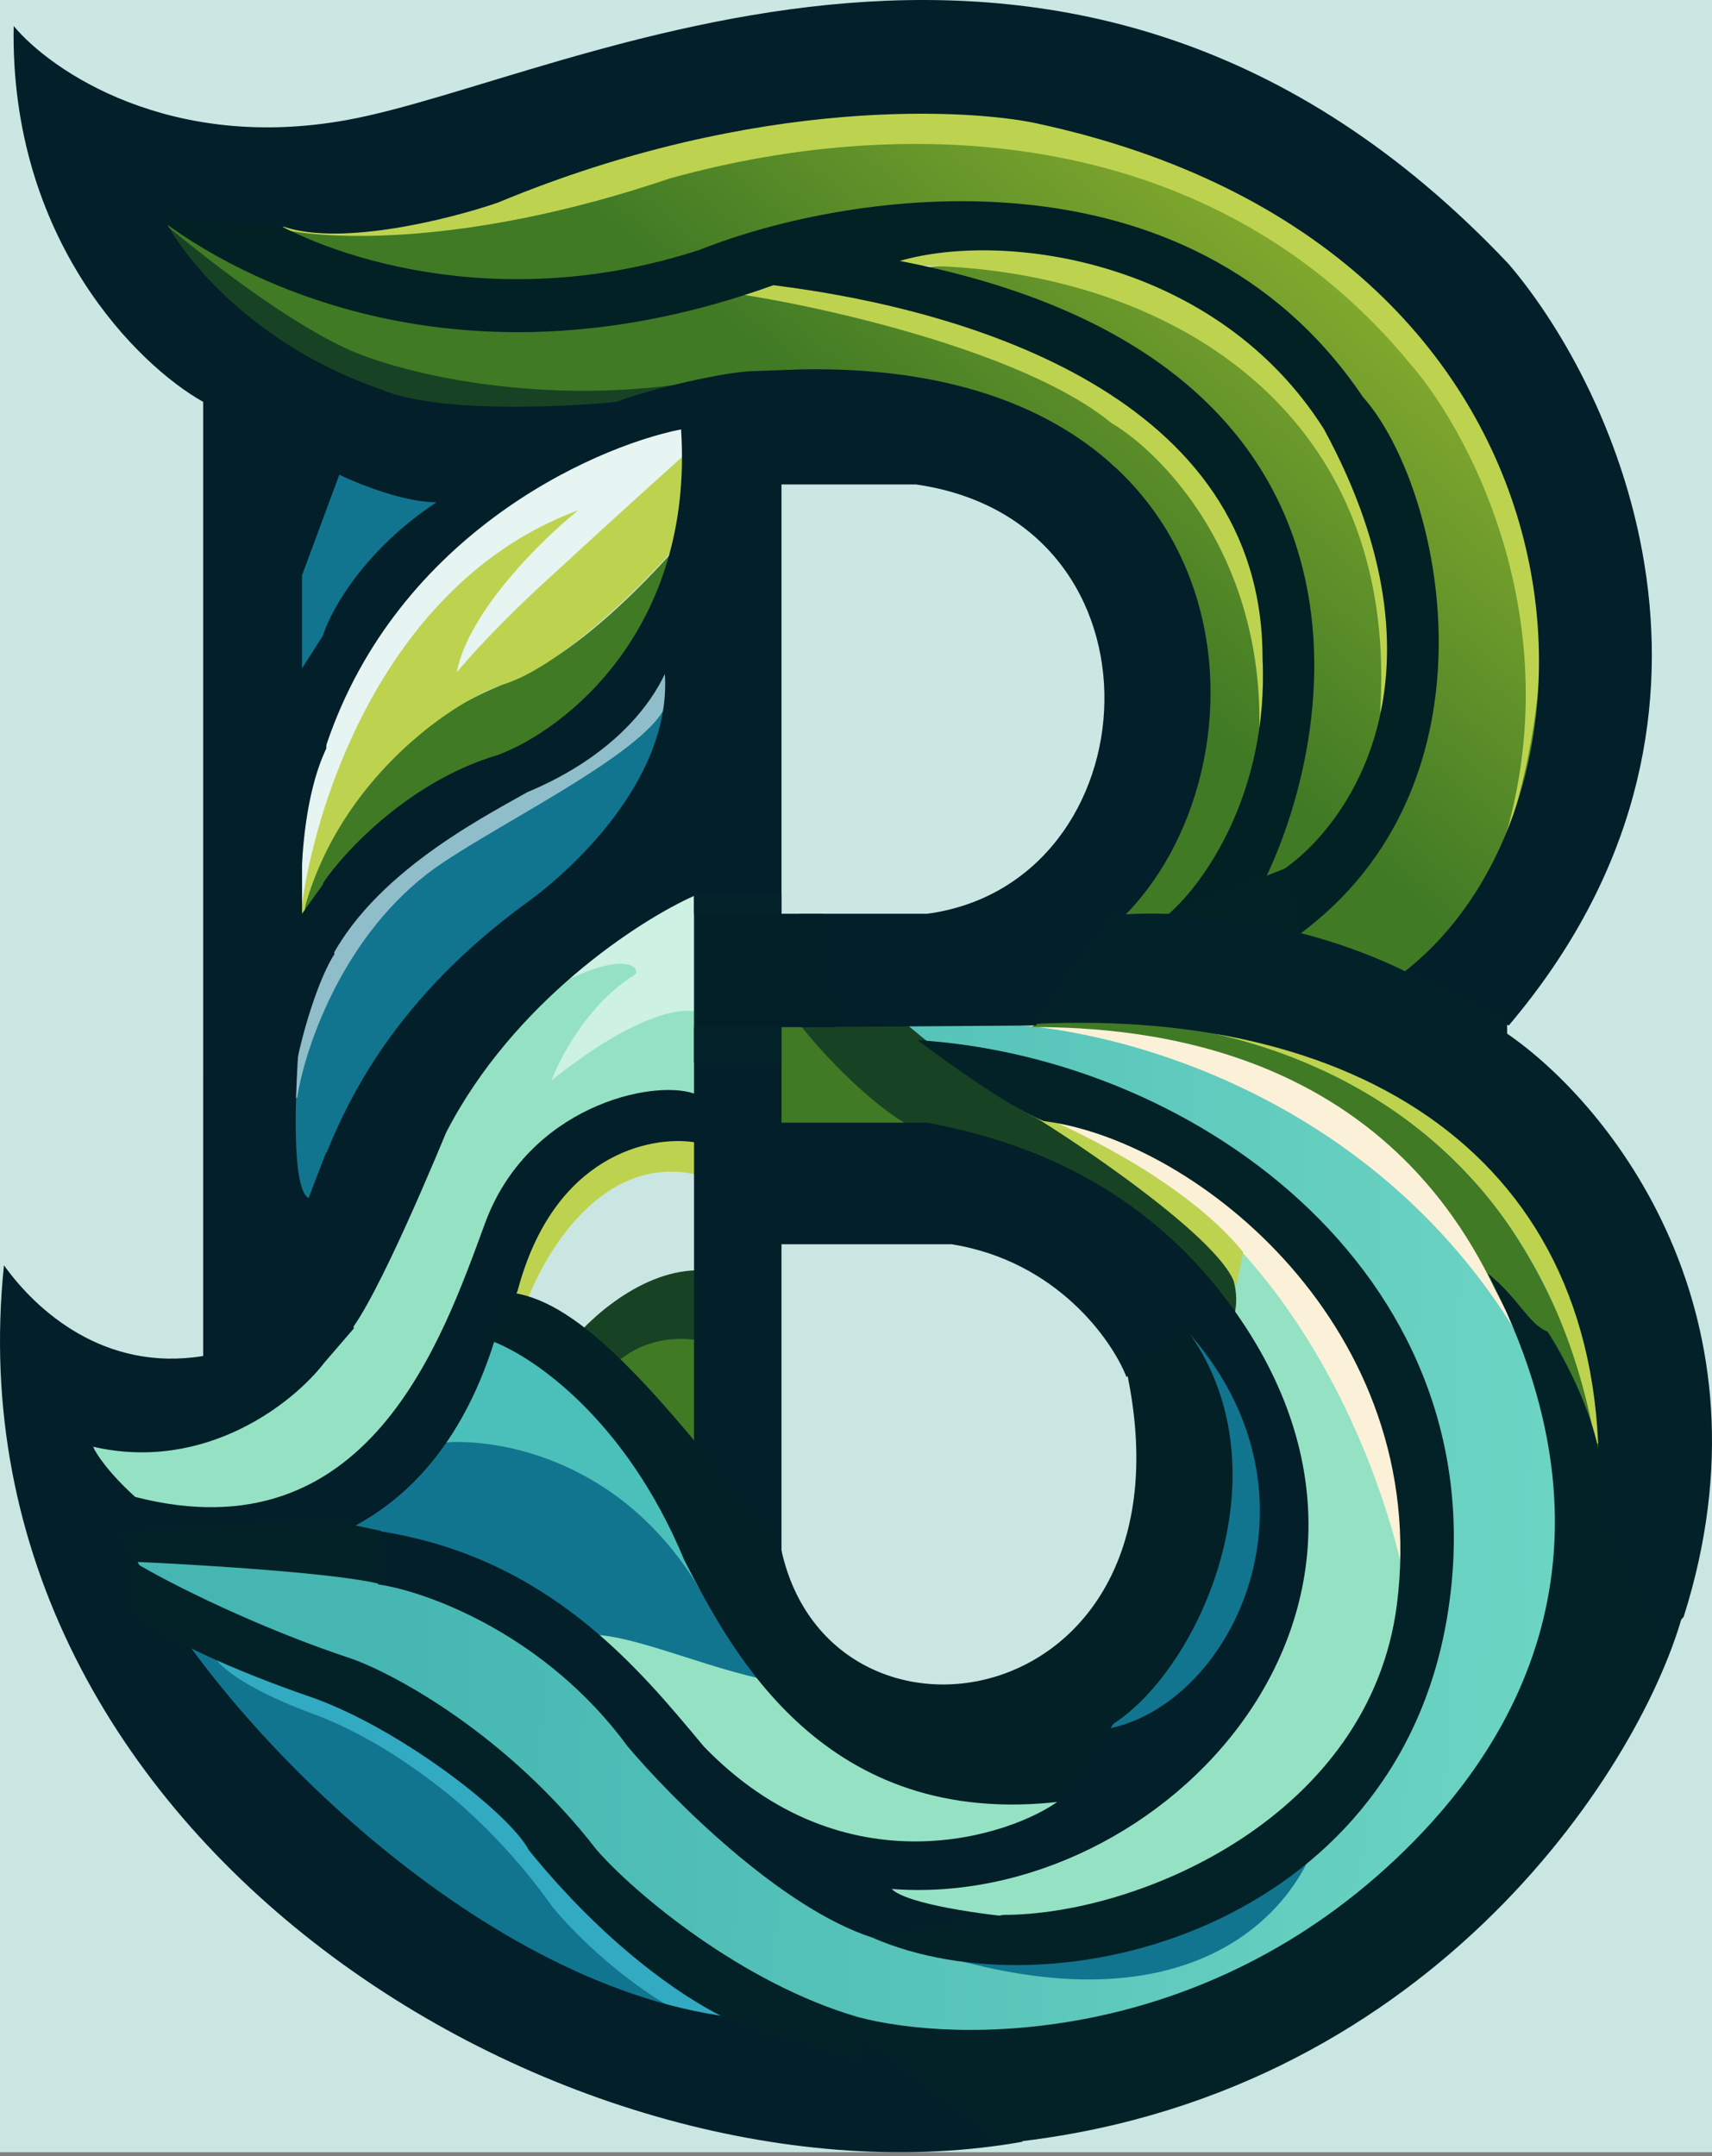 <svg xmlns="http://www.w3.org/2000/svg" width="432" height="544" fill="none" viewBox="0 0 432 544"><rect x="0" y="0" width="432" height="544" fill="#808080" stroke="none"/><path fill="url(#a)" d="M0 0h432v543.02H0z"/><path fill="url(#b)" stroke="#000" stroke-width=".41" d="m118.12 399.33-87.87-8.58 2.45 13.9 67.03 28.6L131.2 459l58.45 49.05 67.85 19.21L365 478.21l33.51-69.07 15.94-55.59-40.05-74.8-81.75-32.28-76.02 9.4 22.89 20.02 49.86 6.95 49.87 39.24 19.2 40.46-3.67 60.5-43.33 53.13-64.17 12.26-43.73-12.26-43.33-40.46z"/><path fill="#94E2C3" d="m184.34 277.53-6.13-58.04-49.46 23.7-38.42 67.04L56 351.5l-40.06 2.86 8.17 23.7 22.49 9 43.73-9 21.66-34.74 20.85-40.87 17.98-15.94zm-47.82 125.89 62.53 14.71 74.8 28.2-3.27 15.54 39.24-40.47 14.71-20.84-5.31-38.02-13.9-28.2-60.9-37.2 6.54-25.33 51.1 22.07 41.68 29.43 15.13 54.77-3.27 40.05-26.98 43.74-34.74 21.66-49.46 3.27-24.93-6.13 5.31-8.18-51.5-26.16z"/><path fill="#FBF1D8" d="M358.46 375.62c-21.58-84.03-73.03-96.32-96.05-91.96 60.49 16.35 87.05 86.1 92.78 118.94z"/><path fill="#FBF1D8" d="M382.98 336.8c-37.6-62.13-104.23-78.21-132.84-78.48l35.17-8.1c-26.44-7.19-61.07-16.74 3.66.33 65.73 17.33 90.06 64.72 94.01 86.24"/><path fill="#174324" d="M125.89 93.2c-31.06-2.62-69.35-28.35-84.6-40.88l-2.87 7.76 11.85 20.03 42.1 25.75h80.11l11.45-12.67zm54.36 227.65c-15.37-2.61-30.38 10.63-35.97 17.58l12.26 11.44 23.71-8.99zm85.02-37.19c-11.12-3.6-31.88-21.39-42.1-29.84H187.2l2.04 39.24 50.28 7.36 71.11 33.92c8.5-20.27-26.43-42.23-45.36-50.68"/><path fill="#4BC0BA" d="M176.57 400.56c-24.52-28.29-55.04-37.33-66.62-36.79v-11.03l15.53-21.05 46.8 37.4z"/><path fill="#11758F" d="M121.4 121.4 82.14 112l-4.9 17.16-15.53 22.07 13.08 23.7 22.89-23.7zM65.8 252.6l9 58.85 14.71-6.95 12.26-32.29 21.67-19.61 31.88-29.43 16.75-25.34V154.9l-16.75 23.3-36.79 24.11-36.38 26.57zm5.73 168.8-28.61-11.44-9 11.44 37.6 53.55 61.32 34.74 60.49 6.94-29.02-30.65-31.47-27.8-23.3-21.66zm246.87-64.58L300 331.9h-4.49l4.5 62.13-26.57 35.15 2.45 14.3 24.12-6.95 22.89-35.56zm14.72 104.23c-4.64 19.62-31.07 53.3-99.74 31.06 29.84-3.54 91.56-14.71 99.74-31.06m-137.34-36.79-12.67-40.05-6.54 16.75c-20.27-34-53.13-38.69-67.03-36.78l-31.47 17.57 11.44 12.27 56 18.8c10.13-2.62 32.7 8.58 50.27 11.44"/><path fill="#32AAC1" d="M78.48 432.23c-15.33-5.68-22.69-11.24-24.32-14.1l1.43-6.33 27.8 10.42L117.5 440l30.45 38.42 39.44 31.47h-11.44c-16.84-7.68-31.4-22.41-36.58-28.81a151 151 0 0 0-24.53-26.98c-16.67-13.74-29.02-19.14-36.37-21.87"/><path fill="#fff" fill-opacity=".53" d="M107.5 220.72c-21.75 17-30.73 44.55-32.5 56.2l-2.45 1.02-1.02-14.72 9.6-22.48 20.64-25.34 42.1-23.7 18.6-20.44 8.18-4.9-2.66 11.64c-5.23 12.6-46.4 31.69-60.5 42.72m7.57-65.2-38.83 74.8-7.15-16.55 25.13-66.63L168 102.6l17.37 11.45-58.25 52.31-15.94 4.9zm62.74 65.2-40.67 29.83c20.93-12.26 25.14-5.87 22.89-4.5-11.45 7.04-18.67 20.65-20.85 26.57 22.24-17.82 34.34-18.73 37.6-16.96z"/><path fill="url(#c)" d="M136.93 72.75c-35.65 1.31-59-9.8-66.22-15.53 363.36-94.82 328.21 98.1 311.04 152.05l2.87 12.26-26.98 26.98-37.6-13.9c38.58-25.83 37.33-78.34 31.88-101.36-13.41-63.11-88.7-79.98-124.67-80.52-28.77 12.42-72.2 18.52-90.32 20.02"/><path fill="url(#d)" d="M341.29 124.66c-23.87-56.24-85.97-61.03-114.04-56.4l46.2 20.43 35.14 24.53 17.17 49.45-15.12 63.36 11.44-2.05c41.53-29.42 30.1-78.47 19.21-99.32"/><path fill="url(#e)" d="M377.26 325.35c-29.02-61.31-88.7-66.22-116.9-66.22 22.07-16.75 122.54.5 143.47 107.1l-2.46 5.71z"/><path fill="url(#f)" d="M179.43 338.84c-15.04-3.93-24.52 4.36-27.38 8.99l6.54 5.72 20.84 15.12z"/><path fill="url(#g)" d="M310.64 213.77a736 736 0 0 1-14.72 20.84l-2.86 3.68-14.71-9.81 14.71-51.1-11.85-59.67c-31.07-27.46-83.8-25.61-106.27-21.25-39.57 6.21-73.71-2.59-85.84-7.77-17.65-7.52-43.6-28.47-54.36-38l31.07 13.07 35.15 15.53h51.09l46.6-8.58 66.2 17.98 40.06 24.53 15.13 38.83 1.22 25.34z"/><path fill="url(#h)" d="M128.34 172.08c-43.73 17.57-51.64 49.86-51.9 62.53l29.42-25.34 60.08-41.7 9-34.32c-22.56 26.48-38.01 35.38-46.6 38.82"/><path fill="url(#i)" d="M230.93 284.88c-12.26-6.53-25.27-21.25-30.24-27.79h-9.6l-1.03 27.8z"/><path fill="#BDD350" d="M169.21 44.96c-51 17.33-87.2 15.67-98.9 12.67l35.96-12.67L159 31.47l69.07-4.9c176.25 11.12 172.9 132.97 149.19 192.51C398.19 161.2 371.8 110.22 356 91.97c-49.37-60.17-126.3-63.77-186.79-47"/><path fill="#BDD350" d="M348.24 179.84c5.23-79.45-58.04-112.8-117.72-112.8h-9.4c14.99-6.55 55.26-12.27 96.46 17.16 15.94 15.53 44.4 56.4 30.66 95.64m-87.47 78.07a132 132 0 0 1 28.04 0h43.08c45.12-2.29 72.48 69.9 80.52 106.27h-9.81c-13.91-77.17-71.06-101.9-113.8-106.27zm-82.15 39.24c-25.18-8.18-41.29 18.4-46.2 32.7h-6.53c.65-35.32 35.42-45.78 52.73-46.6z"/><path fill="#BDD350" d="M280.39 106.68C258.8 89.02 209.54 77.8 187.6 74.39c28.77-21.58 95.1 22.07 124.66 46.6 19.95 34.36 11.85 59.55 5.31 67.84 2.95-46.43-23.57-74.11-37.2-82.15m-134.45 22.07c-51.34 18.97-68.74 80.38-70.5 106.68 6.7-35.8 36.78-57.43 50.88-62.54 14.22-3.92 34.8-24.25 43.32-33.92l5.72-26.57a3899 3899 0 0 0-35.96 32.7c-4.3 3.88-15.33 14.1-24.12 24.52 2.94-15.36 21.67-33.65 30.66-40.87m167.78 187.2c-14.55-18.15-45.78-32.83-57.02-36.79 10.14 5.73 53.14 33.93 55.18 45.78z"/><path fill="#022124" d="M176.75 62.96c-51.66 17-95.64 1.1-111.17-8.99H38.6c22.07 17.44 78.48 46.19 156.55 17.99 49.45 6.13 123.43 28.2 123.43 94 1.64 34.66-15.4 57.77-24.11 65l24.11-7.77c20.98-42.51 32.05-133.5-91.55-157.36 26.97-7.77 80.27 0 107.08 42.5 33.36 61.48 6.54 100-11.03 111.59l4.09 16.35c53.3-38.59 36.78-113.63 16.75-136.11-44.14-65.4-129.84-52.05-167.17-37.2"/><path fill="#032226" d="m294.47 230.95 29.83-11.85 3.68 17.98z"/><path fill="#031F29" d="M1 319.24c8.17 11.44 25.34 26.97 50.27 22.89V101.39C34.92 92.26 2.47 60.5 3.45 6.56c9.4 11.3 39.4 31.88 84.2 23.7 56-10.21 182.7-80.51 293.06 36.38 27.25 31.88 65.4 114.94 0 192.1l-26.98-13.07c58.16-44.15 52.81-183.52-92.37-214.59-15.53-3.32-69.65-7.43-135.7 20.03-11.85 4.09-39.24 11.04-53.95 6.13L41.46 55.2c4.77 9.67 22.32 31.8 54.36 42.92 13.74 6.1 45.51 4.71 59.68 3.27 8.31-3.14 27.8-7.77 35.15-7.77l11.04-.4c114.03-2.46 121.39 97.27 82.56 137.32l-22.89 28.2-59.67.41v-28.6h32.29c57.22-7.77 62.94-98.92-2.87-108.32H197.2v108.31h-22.07v-4.5c-13.76 6.14-45.53 26.66-62.54 59.68-6.67 16.08-22.25 52.32-26.97 52.32l-4.1-44.96c6.14-15.8 18.4-41.32 51.5-65.4 13.5-9.8 36.39-32.45 34.75-57.63-3.27 6.95-12.26 20.44-34.74 29.84-12.26 6.95-41.7 22.07-51.5 46.19v-23.3c5.45-8.04 21.9-25.75 44.14-32.3 16.76-6.26 49.46-31.46 46.19-82.15-23.03 4.64-73.33 27.55-90.33 82.16v-30.25c1.9-6.13 10.3-21.42 28.61-33.51-8.17 0-19.76-4.64-24.52-6.95l-9.4 25.34v108.72c-1.64 16.35-3.44 48.97 2.45 48.64l2.86 41.7c-7.5 9.67-29.6 27.38-58.04 20.84.68 1.63 3.76 6.46 10.63 12.67 58.85 15.12 77.44-39.65 88.28-69.08s42.1-36.37 52.73-32.7v-16.76h22.07v24.12h36.79c19.34 3.68 51.76 12.67 76.02 45.37 56.4 76.02-16.35 153.27-85.02 147.96 3.93 3.92 23.71 6.54 33.11 7.36l-38.01 4.9c-23.22-7.52-50.82-35.29-61.72-48.23-20.6-28.12-50.55-39.1-62.94-40.87v-13.49c42.91 6.54 65.8 34.74 82.15 54.36 35.64 36.95 78.07 22.48 89.92 13.49l9.81-17.58c32.7-4.08 60.5-58.85 21.66-101.36l-14.71 12.26c-3.68-9.4-17.66-29.26-44.14-33.51H197.2v78.88l-22.07-27.8v-76.83c-10.9-1.64-35.4 2.94-44.55 37.6l-5.72 12.26c-18.4 59.27-67.45 58.31-90.74 52.32v2.45c17.16 36.38 81.74 105.53 147.14 115.67l34.74 2.45 42.1 29.43C145.7 560.4-14.12 465.16 1 319.24"/><path fill="#04222A" d="M197.19 268.15v-42.51h-22.07v42.5z"/><path fill="#021F27" d="M176.04 259.15h34.64l-2.86-28.6h-31.78z"/><path fill="#032026" d="M197.19 391.18c-31.47-40.88-50.68-62.54-67.85-65l-6.13 11.86c10.22 3.4 34.42 19.3 49.46 55.59l.1.2c11.89 22.96 35.15 67.87 95.13 60.7l13.08-19.62c22.07-14.3 44.55-64.99 17.98-100.14l-14.71 11.04c18.8 87.06-74.39 102.59-87.06 45.37"/><path fill="#032227" d="M96.23 386.27v13.49c-10.27-2.8-45.33-4.95-62.53-5.72 9.4 5.72 32.29 17 55.18 24.52 11.3 4.09 39.48 19.46 61.72 48.23 9.8 11.17 36.7 33.6 65.8 42.1 24.93 6.68 87.47 7.6 138.15-42.1 23.3-22.85 59.43-71.6 20.85-145.5 7.76 6.12 10.22 12.75 15.12 14.7 5.31 8.18 15.45 27.88 13.49 41.29l20.43 30.65c-11.3 39.65-65.31 122.36-171.25 132.82l-36.79-28.18v6.95l-33.92-10.63c-10.77-5.31-29.84-18.4-49.05-42.1-4.9-9.4-33.36-31.3-55.59-38.83-14.71-5.04-44.14-16.76-44.14-23.3v-10.62l-2.86-7.36 51.9-3.27z"/><path fill="#032227" d="M365.18 407.93c-13.08 78.8-99.32 100.96-145.1 80.93l33.1-5.72c34.34 0 92.6-24.95 99.33-78.48 8.67-69.06-50.28-116.9-89.1-121.8-7.85-2.94-24.53-14.85-31.89-20.43 71.94 4.5 147.63 61.3 133.66 145.5"/><path fill="#032129" d="M354.96 245.26c-29.76-14.72-61.72-15.67-73.98-14.3l-20.03 27.38c83.8-4.09 146.74 35.56 142.24 120.98l16.35 34.75 5.31-6.14c24.12-76.02-18.39-129.16-44.55-147.14v-2.86z"/><path fill="#031F2A" d="m73.75 172.5 8.59-13.48v29.83c-5.51 11.6-6.5 28.75-6.27 38.38l.14 3.31 6.13-8.58 2.04 18.8c-4.47 6.93-8.72 22.2-9.8 29.02l1.63-39.24a82 82 0 0 1-.14-3.3zm2.45 134.07 6.14-15.94 6.94 44.55-10.21 11.85z"/><defs><linearGradient id="a" x1="216" x2="216" y1="0" y2="543.02" gradientUnits="userSpaceOnUse"><stop stop-color="#CAE7E3"/><stop offset="1" stop-color="#C9E6E2"/></linearGradient><linearGradient id="b" x1="390.34" x2="94.42" y1="395.65" y2="387.07" gradientUnits="userSpaceOnUse"><stop stop-color="#6CD4C3"/><stop offset="1" stop-color="#45B6B2"/></linearGradient><linearGradient id="c" x1="326.98" x2="252.59" y1="51.5" y2="139.78" gradientUnits="userSpaceOnUse"><stop stop-color="#D9D9D9"/><stop offset="0" stop-color="#86AC2E"/><stop offset="1" stop-color="#407A25"/></linearGradient><linearGradient id="d" x1="326.98" x2="252.59" y1="51.5" y2="139.78" gradientUnits="userSpaceOnUse"><stop stop-color="#D9D9D9"/><stop offset="0" stop-color="#86AC2E"/><stop offset="1" stop-color="#407A25"/></linearGradient><linearGradient id="e" x1="326.98" x2="252.59" y1="51.5" y2="139.78" gradientUnits="userSpaceOnUse"><stop stop-color="#D9D9D9"/><stop offset="0" stop-color="#86AC2E"/><stop offset="1" stop-color="#407A25"/></linearGradient><linearGradient id="f" x1="326.98" x2="252.59" y1="51.5" y2="139.78" gradientUnits="userSpaceOnUse"><stop stop-color="#D9D9D9"/><stop offset="0" stop-color="#86AC2E"/><stop offset="1" stop-color="#407A25"/></linearGradient><linearGradient id="g" x1="326.98" x2="252.59" y1="51.5" y2="139.78" gradientUnits="userSpaceOnUse"><stop stop-color="#D9D9D9"/><stop offset="0" stop-color="#86AC2E"/><stop offset="1" stop-color="#407A25"/></linearGradient><linearGradient id="h" x1="326.98" x2="252.59" y1="51.5" y2="139.78" gradientUnits="userSpaceOnUse"><stop stop-color="#D9D9D9"/><stop offset="0" stop-color="#86AC2E"/><stop offset="1" stop-color="#407A25"/></linearGradient><linearGradient id="i" x1="326.98" x2="252.59" y1="51.5" y2="139.78" gradientUnits="userSpaceOnUse"><stop stop-color="#D9D9D9"/><stop offset="0" stop-color="#86AC2E"/><stop offset="1" stop-color="#407A25"/></linearGradient></defs></svg>